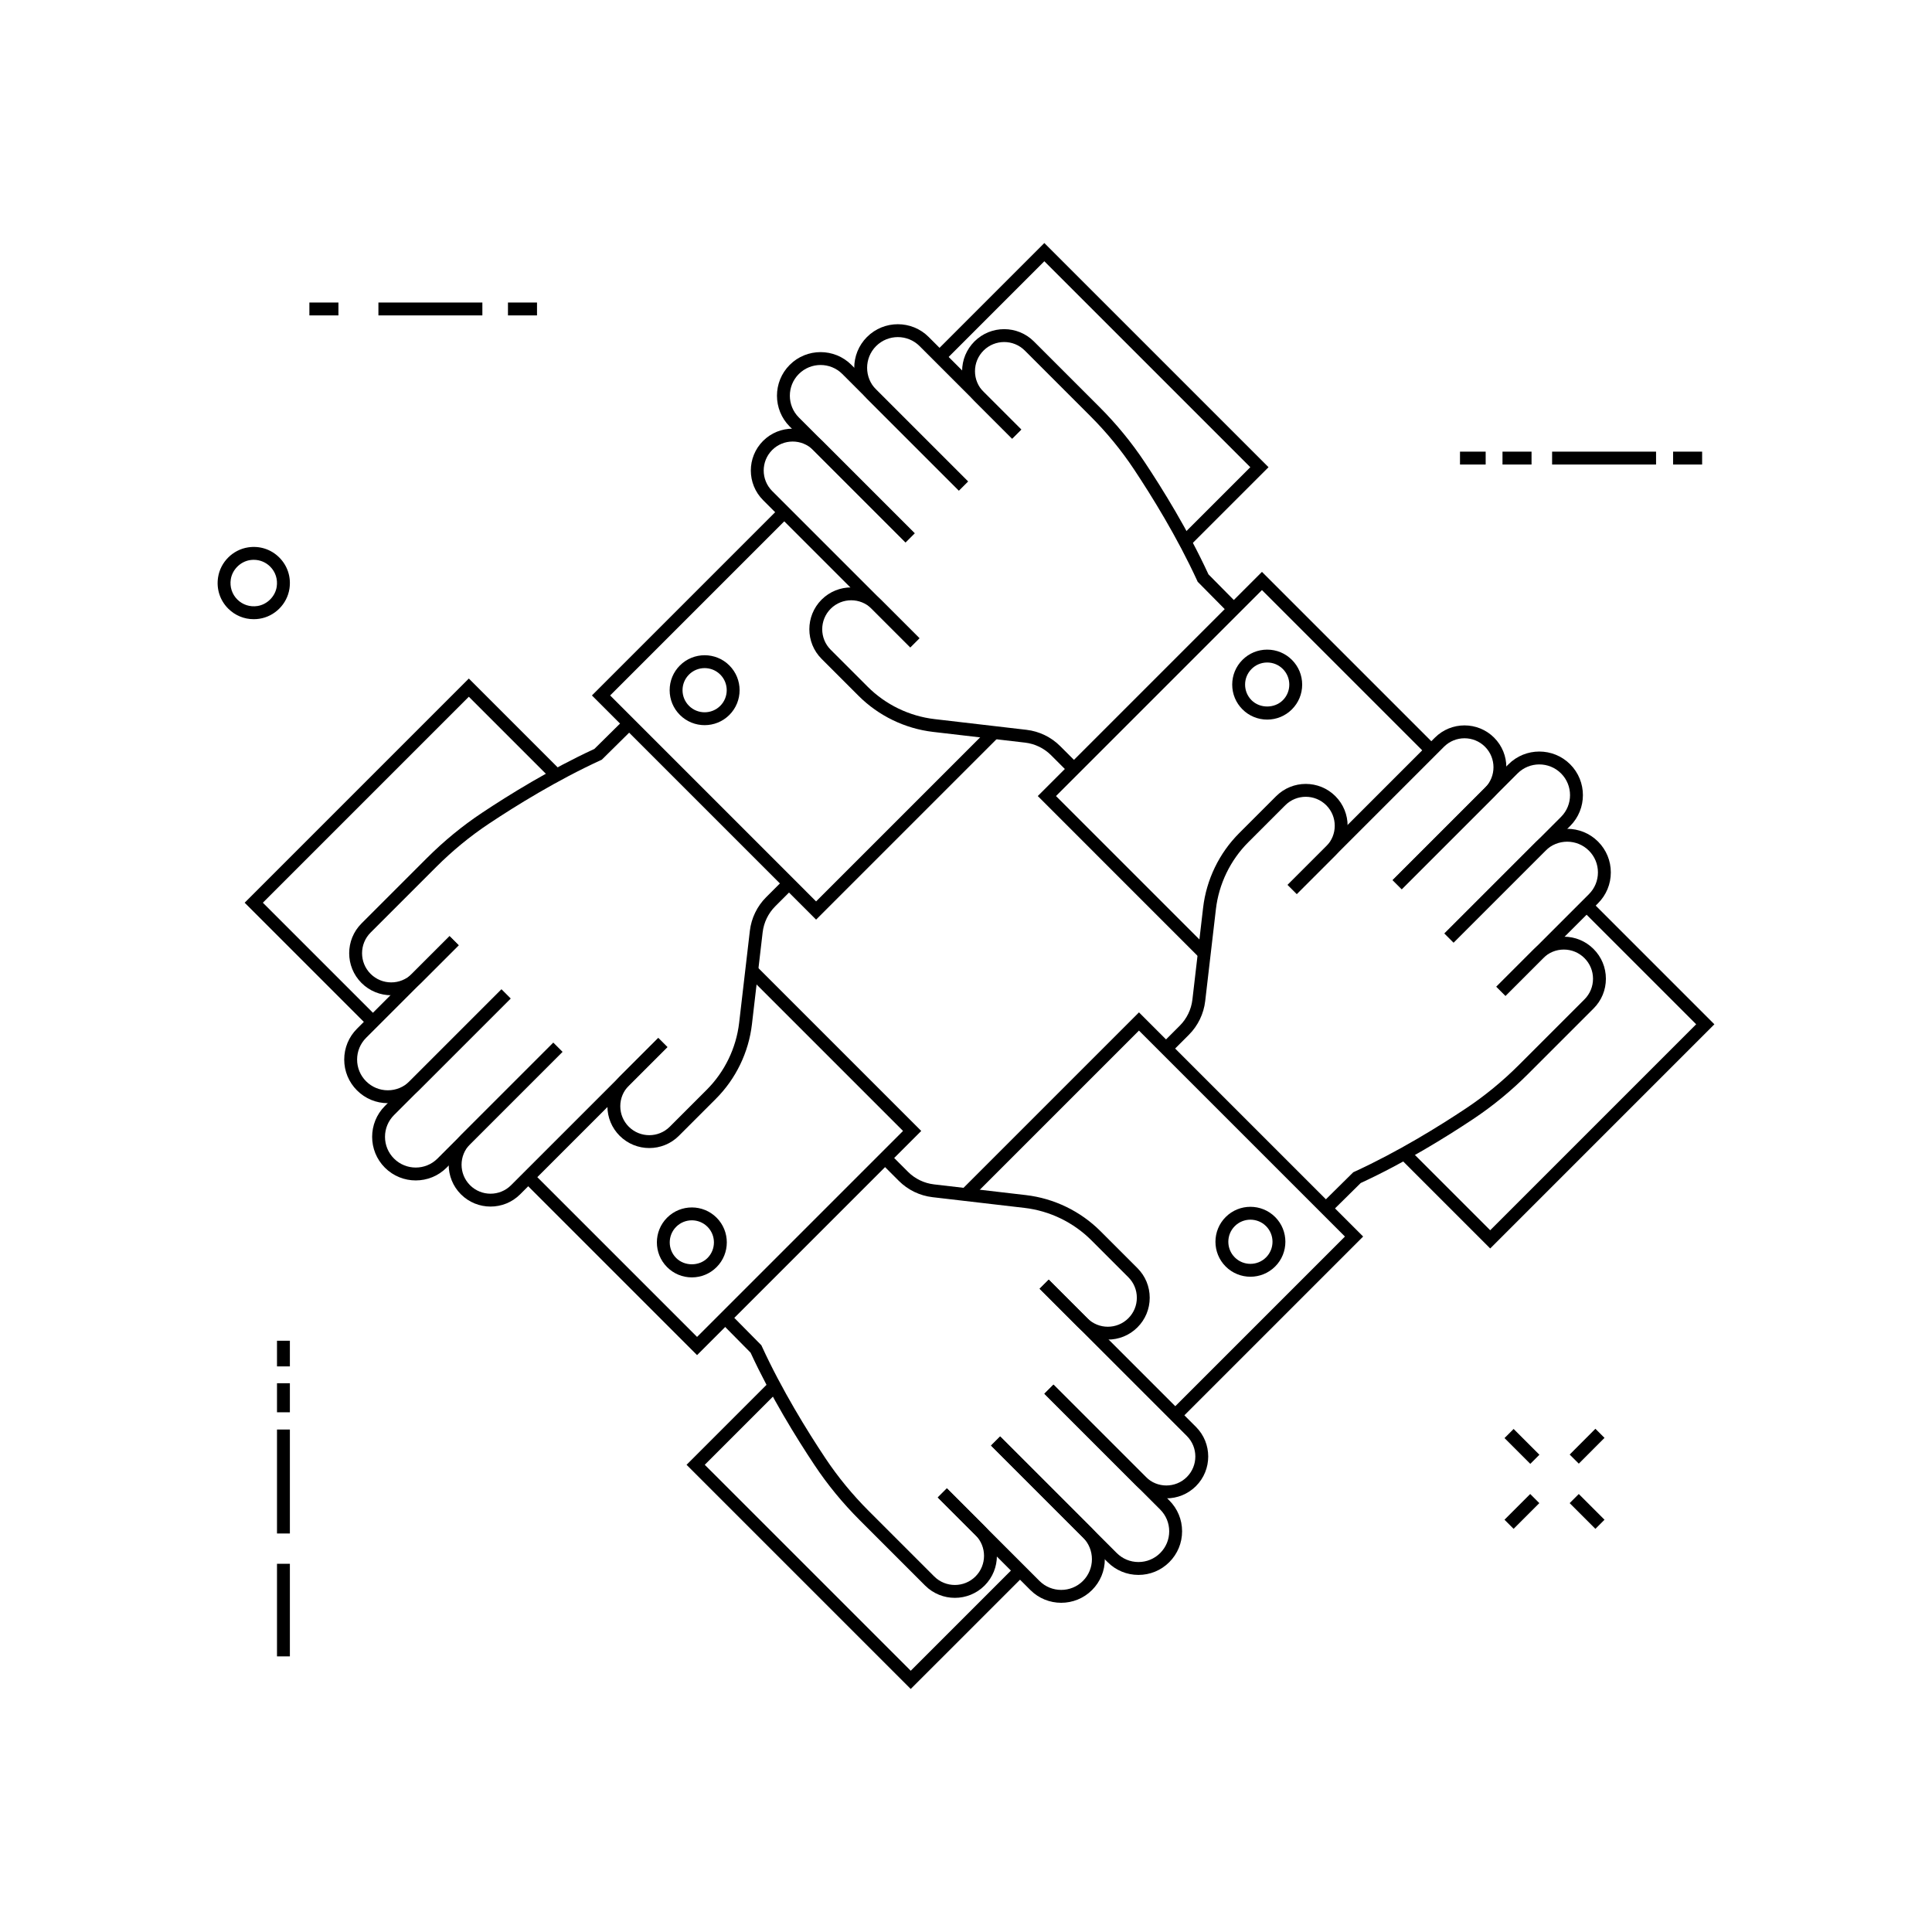 <?xml version="1.0" ?><svg id="Layer_1" style="enable-background:new 0 0 300 300;" version="1.1" viewBox="0 0 300 300" xml:space="preserve" xmlns="http://www.w3.org/2000/svg" xmlns:xlink="http://www.w3.org/1999/xlink"><style type="text/css">
	.st0{fill:none;stroke:#000000;stroke-width:2;stroke-miterlimit:10;}
	.st1{fill:none;}
	.st2{fill:none;stroke:#000000;stroke-width:2;stroke-miterlimit:10;stroke-dasharray:3;}
	.st3{fill:none;stroke:#FF0000;stroke-miterlimit:10;}
	.st4{fill:none;stroke:#000000;stroke-miterlimit:10;}
	.st5{fill:none;stroke:#000000;stroke-width:2;stroke-miterlimit:10;stroke-dasharray:9;}
</style><g><g><path d="M39.397,96.147c-1.486,0-2.894-0.576-3.961-1.643    c-1.277-1.277-1.852-3.043-1.575-4.846c0.364-2.381,2.282-4.298,4.662-4.662l0,0    c1.804-0.278,3.57,0.298,4.847,1.575c1.277,1.277,1.852,3.043,1.575,4.846    c-0.364,2.381-2.282,4.298-4.662,4.662    C39.986,96.125,39.69,96.147,39.397,96.147z M39.401,86.928    c-0.19,0-0.383,0.015-0.576,0.044l0,0c-1.501,0.23-2.758,1.486-2.988,2.988    c-0.178,1.167,0.19,2.307,1.013,3.129c0.823,0.822,1.963,1.19,3.13,1.013    c1.501-0.23,2.758-1.486,2.988-2.988c0.178-1.167-0.19-2.307-1.013-3.129    C41.268,87.299,40.361,86.928,39.401,86.928z"/></g><g><rect height="3.985" width="2" x="43.012" y="208.189"/></g><g><rect height="4.511" width="2" x="43.012" y="214.788"/></g><g><rect height="16.143" width="2" x="43.012" y="221.976"/></g><g><rect height="14.377" width="2" x="43.012" y="242.824"/></g><g><rect height="2" width="3.986" x="226.708" y="70.131"/></g><g><rect height="2" width="4.51" x="233.307" y="70.131"/></g><g><rect height="2" width="4.51" x="259.796" y="70.131"/></g><g><rect height="2" width="16.142" x="241.01" y="70.131"/></g><g><rect height="2" width="4.51" x="48.041" y="46.976"/></g><g><rect height="2" width="4.51" x="78.877" y="46.976"/></g><g><rect height="2" width="16.142" x="58.76" y="46.976"/></g><g><rect height="2" transform="matrix(0.707 -0.707 0.707 0.707 -96.721 235.88)" width="5.649" x="233.548" y="233.692"/></g><g><rect height="2" transform="matrix(0.706 -0.708 0.708 0.706 -86.581 240.534)" width="5.655" x="243.666" y="223.576"/></g><g><rect height="5.649" transform="matrix(0.707 -0.707 0.707 0.707 -93.756 243.037)" width="2" x="245.494" y="231.868"/></g><g><rect height="5.663" transform="matrix(0.707 -0.707 0.707 0.707 -89.565 232.941)" width="2" x="235.378" y="221.745"/></g><g><g><polygon points="186.293,148.758 161.146,123.61 195.956,88.8 222.964,115.808      221.55,117.222 195.956,91.628 163.974,123.61 187.707,147.344    "/></g><g><polygon points="231.397,193.861 217.366,179.83 218.78,178.416 231.397,191.033      263.379,159.051 245.657,141.329 247.071,139.915 266.207,159.051    "/></g><g><path d="M166.055,120.114l-2.848-2.848c-1.082-1.082-2.514-1.775-4.033-1.952     l-14.282-1.664c-4.361-0.508-8.472-2.498-11.576-5.602l-5.741-5.741     c-2.535-2.535-2.535-6.66,0-9.195c2.535-2.535,6.66-2.535,9.195,0l5.995,5.995     l-1.414,1.414l-5.995-5.995c-1.755-1.755-4.611-1.755-6.367,0     c-1.755,1.756-1.755,4.612,0,6.367l5.741,5.741     c2.787,2.787,6.478,4.573,10.393,5.029l14.282,1.664     c1.964,0.229,3.817,1.125,5.216,2.524l2.848,2.848L166.055,120.114z"/></g><g><path d="M141.349,100.519l-22.86-22.86c-2.535-2.535-2.535-6.66,0-9.195     c2.535-2.535,6.66-2.535,9.195,0l14.339,14.339l-1.414,1.414l-14.339-14.339     c-1.755-1.755-4.611-1.755-6.367,0c-1.755,1.755-1.755,4.612,0,6.367     l22.86,22.86L141.349,100.519z"/></g><g><path d="M140.614,84.222l-17.986-17.986c-2.641-2.641-2.641-6.938,0-9.579     c2.641-2.641,6.937-2.641,9.579,0l18.101,18.101l-1.414,1.414l-18.101-18.101     c-1.861-1.86-4.889-1.86-6.75,0c-1.861,1.861-1.861,4.89,0,6.75     l17.986,17.986L140.614,84.222z"/></g><g><path d="M148.894,76.173l-14.268-14.268c-2.641-2.641-2.641-6.938,0-9.579     c2.641-2.642,6.938-2.641,9.579,0l14.375,14.375l-1.414,1.414l-14.375-14.375     c-1.861-1.861-4.89-1.86-6.75,0c-1.861,1.861-1.861,4.889,0,6.75     l14.268,14.268L148.894,76.173z"/></g><g><path d="M190.871,95.29l-4.895-4.953l-0.073-0.161     c-3.115-6.789-7.079-13.184-9.854-17.354c-1.944-2.92-4.213-5.684-6.743-8.214     l-10.172-10.172c-1.769-1.768-4.643-1.767-6.41,0     c-0.856,0.856-1.328,1.994-1.328,3.205s0.472,2.349,1.328,3.205l5.854,5.853     l-1.414,1.414l-5.854-5.853c-1.234-1.234-1.914-2.874-1.914-4.619     c0-1.745,0.68-3.385,1.914-4.619c2.547-2.548,6.691-2.547,9.238,0l10.172,10.172     c2.624,2.624,4.977,5.49,6.994,8.52c2.794,4.197,6.775,10.621,9.933,17.468     l4.647,4.702L190.871,95.29z"/></g><g><path d="M196.769,111.738c-1.451,0-2.815-0.565-3.841-1.591     s-1.591-2.39-1.591-3.841c0-1.451,0.565-2.815,1.591-3.841     s2.39-1.591,3.841-1.591c1.451,0,2.815,0.565,3.841,1.591l0,0l0,0l0,0     c1.026,1.026,1.591,2.39,1.591,3.841c0,1.451-0.565,2.815-1.591,3.841     S198.221,111.738,196.769,111.738z M196.769,102.873c-0.917,0-1.778,0.357-2.427,1.005     s-1.005,1.51-1.005,2.427c0,0.917,0.357,1.778,1.005,2.427     c1.297,1.297,3.557,1.296,4.854,0c0.648-0.648,1.005-1.51,1.005-2.427     c0-0.917-0.357-1.778-1.005-2.427l0,0     C198.548,103.23,197.686,102.873,196.769,102.873z"/></g></g><g><g><polygon points="108.24,210.423 81.313,183.497 82.727,182.083 108.24,207.594      140.222,175.613 116.025,151.416 117.439,150.002 143.05,175.613    "/></g><g><polygon points="57.2,159.384 37.989,140.172 72.799,105.362 87.117,119.679      85.702,121.093 72.799,108.19 40.817,140.172 58.614,157.969    "/></g><g><path d="M172.025,208.013c-1.666,0-3.33-0.634-4.598-1.901l-5.995-5.995     l1.414-1.414l5.995,5.995c1.755,1.756,4.61,1.756,6.367,0     c0.851-0.851,1.319-1.98,1.319-3.184s-0.468-2.333-1.319-3.184l-5.74-5.74     c-2.788-2.788-6.479-4.574-10.394-5.029l-14.282-1.664     c-1.966-0.229-3.818-1.126-5.216-2.524l-2.848-2.848l1.414-1.414l2.848,2.848     c1.081,1.081,2.513,1.774,4.033,1.952l14.282,1.664     c4.36,0.507,8.472,2.496,11.576,5.602l5.74,5.74     c1.228,1.228,1.905,2.86,1.905,4.598s-0.677,3.37-1.905,4.598     C175.354,207.38,173.689,208.013,172.025,208.013z"/></g><g><path d="M181.112,232.663c-1.666,0-3.33-0.634-4.598-1.901l-14.339-14.339     l1.414-1.414l14.339,14.339c1.755,1.754,4.611,1.756,6.367,0     c1.755-1.756,1.755-4.611,0-6.367l-22.861-22.86l1.414-1.414l22.861,22.86     c2.535,2.535,2.535,6.66,0,9.195C184.442,232.029,182.777,232.663,181.112,232.663     z"/></g><g><path d="M176.781,244.552c-1.809,0-3.51-0.705-4.789-1.984l-18.101-18.101     l1.414-1.414l18.101,18.101c0.901,0.901,2.1,1.398,3.375,1.398     s2.474-0.497,3.375-1.398c0.901-0.901,1.398-2.101,1.398-3.375     c0-1.275-0.497-2.474-1.398-3.375l-17.986-17.986l1.414-1.414l17.986,17.986     c1.279,1.279,1.984,2.979,1.984,4.789c0,1.809-0.705,3.51-1.984,4.789     S178.59,244.552,176.781,244.552z"/></g><g><path d="M164.783,248.88c-1.734,0-3.469-0.66-4.789-1.98l-14.375-14.376l1.414-1.414     l14.375,14.376c1.861,1.859,4.889,1.861,6.75,0s1.861-4.89,0-6.751l-14.268-14.268     l1.414-1.414l14.268,14.268c1.279,1.279,1.984,2.98,1.984,4.79     c0,1.809-0.705,3.51-1.984,4.789C168.252,248.219,166.517,248.88,164.783,248.88z"/></g><g><path d="M148.269,248.113c-1.673,0-3.345-0.637-4.619-1.91l-10.172-10.172     c-2.625-2.625-4.979-5.491-6.994-8.521c-2.793-4.195-6.775-10.618-9.933-17.467     l-4.647-4.702l1.423-1.406l4.895,4.953l0.073,0.16     c3.116,6.79,7.079,13.186,9.854,17.354c1.942,2.92,4.211,5.684,6.743,8.215     l10.172,10.172c1.767,1.766,4.642,1.768,6.41,0c1.767-1.767,1.767-4.643,0-6.409     l-5.854-5.854l1.414-1.414l5.854,5.854c2.547,2.547,2.547,6.69,0,9.237     C151.615,247.476,149.942,248.113,148.269,248.113z"/></g><g><path d="M107.429,198.352c-1.451,0-2.815-0.565-3.841-1.592l0,0l0,0     c-2.118-2.118-2.118-5.563,0-7.682c2.119-2.116,5.564-2.117,7.682,0     c2.118,2.118,2.118,5.563,0,7.682C110.244,197.787,108.88,198.352,107.429,198.352     z M107.429,189.49c-0.879,0-1.758,0.334-2.427,1.003     c-0.648,0.648-1.005,1.51-1.005,2.427s0.357,1.778,1.005,2.427l0,0     c1.296,1.296,3.557,1.298,4.854,0c1.338-1.338,1.338-3.516,0-4.854     C109.187,189.824,108.307,189.49,107.429,189.49z"/></g></g><g><g><polygon points="183.202,220.477 181.788,219.063 208.841,192.01 176.859,160.029      150.685,186.202 149.271,184.788 176.859,157.201 211.669,192.01    "/></g><g><polygon points="141.418,262.262 106.608,227.452 119.549,214.51 120.963,215.925      109.436,227.452 141.418,259.434 157.681,243.171 159.096,244.585    "/></g><g><path d="M181.769,163.522l-1.414-1.414l2.848-2.849     c1.082-1.081,1.775-2.514,1.952-4.032l1.664-14.283     c0.508-4.361,2.498-8.472,5.602-11.576l5.741-5.741     c2.535-2.535,6.66-2.535,9.195,0c2.535,2.535,2.535,6.66,0,9.195l-5.995,5.995     l-1.414-1.414l5.995-5.995c1.755-1.755,1.755-4.612,0-6.367     c-1.756-1.755-4.611-1.755-6.367,0l-5.741,5.741     c-2.787,2.787-4.573,6.478-5.029,10.393l-1.664,14.283     c-0.229,1.964-1.125,3.816-2.524,5.215L181.769,163.522z"/></g><g><path d="M201.364,138.815l-1.414-1.414l22.86-22.86     c2.536-2.536,6.661-2.534,9.195,0c2.535,2.535,2.535,6.66,0,9.195     l-14.339,14.339l-1.414-1.414l14.339-14.339c1.755-1.755,1.755-4.612,0-6.367     c-1.755-1.755-4.611-1.755-6.367,0L201.364,138.815z"/></g><g><path d="M225.712,146.359l-1.414-1.414l18.101-18.101     c1.861-1.861,1.861-4.89,0-6.75c-1.861-1.86-4.889-1.861-6.75,0     l-17.986,17.986l-1.414-1.414l17.986-17.986c2.64-2.642,6.938-2.641,9.579,0     c2.641,2.641,2.641,6.938,0,9.579L225.712,146.359z"/></g><g><path d="M233.768,154.632l-1.414-1.414l14.375-14.375c0.902-0.901,1.398-2.1,1.398-3.375     s-0.497-2.474-1.398-3.375c-1.861-1.861-4.89-1.86-6.75,0l-14.268,14.268     l-1.414-1.414l14.268-14.268c2.641-2.641,6.938-2.641,9.579,0     c1.279,1.279,1.984,2.98,1.984,4.79s-0.705,3.51-1.984,4.789L233.768,154.632z"/></g><g><path d="M206.585,188.345l-1.405-1.422l4.954-4.895l0.16-0.074     c6.793-3.117,13.186-7.079,17.354-9.854c2.92-1.944,5.684-4.213,8.214-6.744     l10.172-10.172c0.856-0.856,1.328-1.994,1.328-3.205     c0-1.21-0.472-2.348-1.328-3.204s-1.994-1.328-3.205-1.328     s-2.349,0.472-3.205,1.328l-5.853,5.854l-1.414-1.414l5.853-5.854     c1.234-1.234,2.874-1.914,4.619-1.914c1.745,0,3.385,0.68,4.619,1.914     c1.234,1.233,1.914,2.874,1.914,4.618c0,1.745-0.68,3.386-1.914,4.619     l-10.172,10.172c-2.623,2.624-5.49,4.978-8.52,6.994     c-4.194,2.793-10.616,6.773-17.467,9.934L206.585,188.345z"/></g><g><path d="M194.164,198.251c-1.391,0-2.782-0.529-3.841-1.588     c-2.118-2.118-2.118-5.564,0-7.683c2.118-2.116,5.564-2.117,7.682,0     c2.118,2.118,2.118,5.564,0,7.683l0,0     C196.946,197.721,195.555,198.251,194.164,198.251z M194.164,189.391     c-0.879,0-1.757,0.334-2.427,1.003c-1.338,1.338-1.338,3.517,0,4.854     s3.516,1.338,4.854,0s1.338-3.517,0-4.854     C195.922,189.725,195.043,189.391,194.164,189.391z"/></g></g><g><g><polygon points="126.723,142.799 91.913,107.989 121.075,78.827 122.489,80.241      94.742,107.989 126.723,139.971 153.654,113.041 155.068,114.455    "/></g><g><polygon points="184.701,84.821 183.287,83.407 194.147,72.548 162.164,40.566      146.596,56.134 145.182,54.72 162.164,37.738 196.975,72.548    "/></g><g><path d="M100.821,178.268c-1.666,0-3.33-0.634-4.598-1.901     c-1.229-1.229-1.905-2.861-1.905-4.598c0-1.737,0.677-3.37,1.905-4.598     l5.995-5.995l1.414,1.414l-5.995,5.995c-0.851,0.851-1.319,1.98-1.319,3.184     c0,1.202,0.469,2.333,1.319,3.184c1.755,1.756,4.611,1.756,6.367,0l5.74-5.741     c2.787-2.787,4.573-6.478,5.029-10.393l1.664-14.283     c0.229-1.965,1.125-3.817,2.524-5.216l2.848-2.848l1.414,1.414l-2.848,2.848     c-1.081,1.082-1.774,2.514-1.952,4.033l-1.664,14.283     c-0.508,4.36-2.497,8.472-5.602,11.575l-5.74,5.741     C104.151,177.635,102.486,178.268,100.821,178.268z"/></g><g><path d="M76.171,187.355c-1.665,0-3.33-0.634-4.598-1.901     c-2.535-2.535-2.535-6.66,0-9.195l14.339-14.339l1.414,1.414l-14.339,14.339     c-1.755,1.756-1.755,4.611,0,6.367c1.756,1.756,4.612,1.756,6.367,0     l22.86-22.86l1.414,1.414l-22.86,22.86     C79.501,186.721,77.836,187.355,76.171,187.355z"/></g><g><path d="M64.556,183.296c-1.734,0-3.469-0.66-4.789-1.98     c-2.641-2.641-2.641-6.938,0-9.579l18.101-18.101l1.414,1.414l-18.101,18.101     c-0.901,0.901-1.398,2.101-1.398,3.376c0,1.274,0.497,2.474,1.398,3.375     c1.86,1.859,4.889,1.861,6.75,0l17.986-17.986l1.414,1.414l-17.986,17.986     C68.025,182.635,66.29,183.296,64.556,183.296z"/></g><g><path d="M60.225,171.301c-1.809,0-3.51-0.705-4.79-1.984s-1.984-2.979-1.984-4.789     c0-1.809,0.705-3.51,1.984-4.789l14.375-14.375l1.414,1.414l-14.375,14.375     c-0.901,0.901-1.398,2.101-1.398,3.375c0,1.275,0.497,2.474,1.398,3.375     c0.902,0.901,2.101,1.398,3.375,1.398s2.474-0.497,3.375-1.398l14.268-14.268     l1.414,1.414l-14.268,14.268C63.735,170.595,62.034,171.301,60.225,171.301z"/></g><g><path d="M60.751,154.543c-1.673,0-3.346-0.637-4.619-1.91     c-2.547-2.547-2.547-6.69,0-9.238l10.172-10.172     c2.625-2.625,5.492-4.978,8.52-6.994c4.196-2.793,10.62-6.774,17.468-9.933     l4.702-4.647l1.406,1.423l-4.953,4.895l-0.161,0.073     c-6.79,3.116-13.185,7.079-17.354,9.854c-2.918,1.943-5.682,4.212-8.214,6.743     l-10.172,10.172c-1.767,1.768-1.767,4.643,0,6.41c1.768,1.768,4.643,1.768,6.41,0     l5.854-5.853l1.414,1.414l-5.854,5.853     C64.096,153.906,62.424,154.543,60.751,154.543z"/></g><g><path d="M109.415,112.602c-1.391,0-2.782-0.529-3.841-1.588     c-1.026-1.026-1.591-2.39-1.591-3.841c0-1.451,0.565-2.815,1.591-3.841     c2.119-2.118,5.565-2.117,7.682,0c2.118,2.118,2.118,5.564,0,7.682     C112.197,112.073,110.806,112.602,109.415,112.602z M109.415,103.743     c-0.879,0-1.758,0.334-2.427,1.003c-0.648,0.648-1.005,1.51-1.005,2.427     c0,0.917,0.357,1.778,1.005,2.427c1.338,1.338,3.516,1.338,4.854,0     s1.338-3.515,0-4.854C111.173,104.077,110.294,103.743,109.415,103.743z"/></g></g></g></svg>